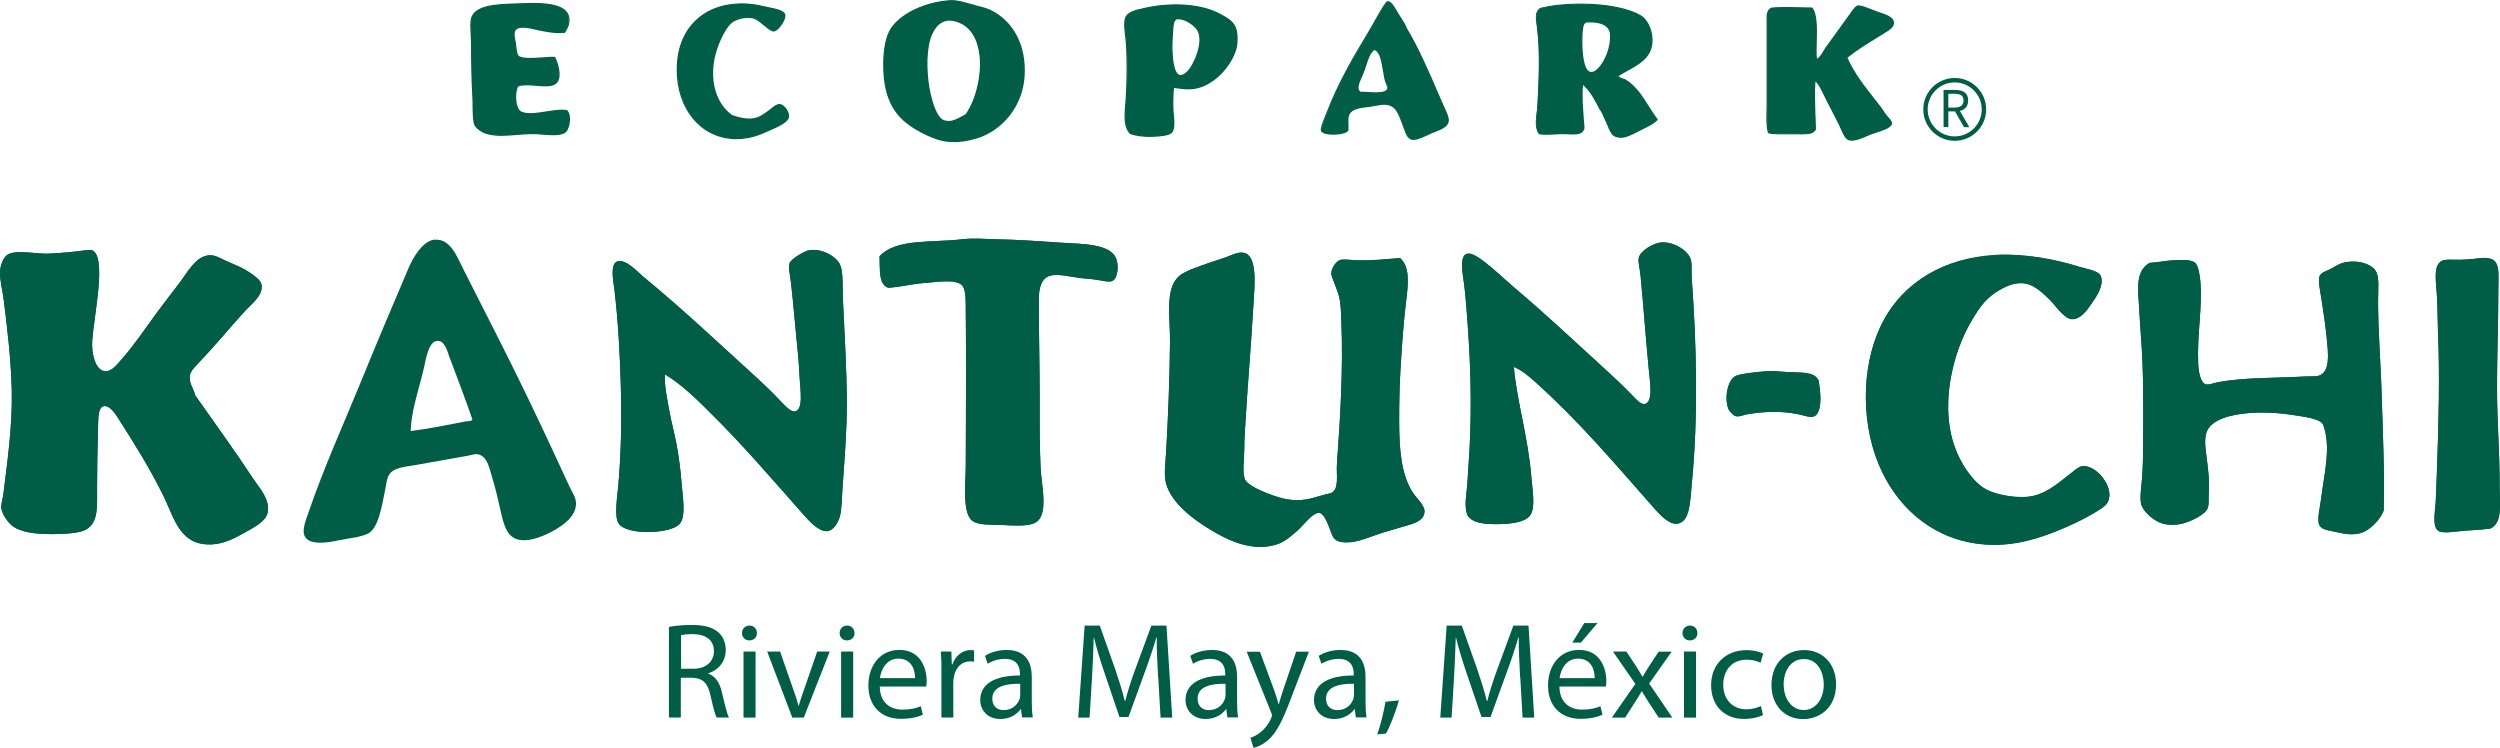 <svg width="107" height="32" viewBox="0 0 107 32" fill="none" xmlns="http://www.w3.org/2000/svg">
<g clip-path="url(#clip0_71_16)">
<path fill-rule="evenodd" clip-rule="evenodd" d="M39.591 12.112C40.075 12.077 40.883 11.935 41.164 12.205C41.359 12.393 41.324 12.898 41.331 13.346C41.363 15.501 41.331 17.719 41.331 19.948C41.331 20.648 41.164 21.985 41.63 22.305C41.904 22.49 42.431 22.451 42.904 22.472C43.32 22.494 43.925 22.536 44.253 22.398C44.915 22.117 44.569 20.823 44.534 20.023C44.484 18.967 44.495 18.092 44.495 17.143C44.495 15.604 44.459 14.285 44.456 12.841C44.456 12.336 44.562 11.935 44.904 11.814C45.249 11.693 45.843 11.857 46.27 11.906C46.505 11.935 46.683 11.935 46.965 11.981C47.228 12.024 47.488 12.091 47.619 12.02C47.84 11.903 47.897 11.334 47.751 11.028C47.463 10.431 46.295 10.445 45.466 10.392C44.555 10.331 43.605 10.26 42.658 10.242C42.157 10.232 41.641 10.185 41.178 10.242C39.868 10.399 38.352 10.2 37.641 10.971C37.666 11.519 37.587 12.169 38.014 12.319C38.623 12.276 38.993 12.155 39.587 12.112H39.591Z" fill="#005E47"/>
<path fill-rule="evenodd" clip-rule="evenodd" d="M65.779 16.411C67.584 18.028 69.157 19.891 70.758 21.704C70.982 21.957 71.395 22.444 71.769 22.415C72.345 22.373 72.342 21.395 72.406 20.752C72.694 17.847 72.616 14.761 72.406 11.867C72.388 11.608 72.427 11.316 72.37 11.12C72.249 10.705 71.63 10.349 71.135 10.374C70.79 10.388 70.217 10.722 70.142 11.028C70.1 11.213 70.189 11.497 70.217 11.796C70.352 13.193 70.434 14.42 70.573 15.852C70.616 16.304 70.776 17.242 70.384 17.292C70.221 17.314 70.021 17.086 69.879 16.937C69.431 16.468 68.961 16.041 68.53 15.646C67.246 14.473 66.199 13.485 64.844 12.336C64.416 11.974 63.929 11.49 63.42 11.12C63.263 11.007 62.982 10.818 62.801 10.857C62.452 10.932 62.605 11.714 62.651 12.056C62.719 12.553 62.751 13.012 62.783 13.421C62.94 15.401 63 17.218 62.897 19.273C62.872 19.745 62.826 20.218 62.804 20.677C62.779 21.146 62.651 21.612 62.804 22.042C63.021 22.408 63.555 22.44 64.153 22.433C64.69 22.426 65.306 22.344 65.502 22.042C65.733 21.679 65.584 20.947 65.541 20.396C65.406 18.704 64.915 17.143 64.794 15.703C65.181 15.863 65.495 16.151 65.787 16.414L65.779 16.411Z" fill="#005E47"/>
<path fill-rule="evenodd" clip-rule="evenodd" d="M8.125 16.055C8.153 15.884 8.338 15.7 8.48 15.55C9.224 14.772 9.804 14.057 10.52 13.268C10.744 13.023 11.256 12.656 11.192 12.201C11.164 12.009 10.936 11.846 10.779 11.732C10.367 11.437 10.046 11.337 9.601 11.135C9.384 11.035 9.185 10.897 8.908 10.929C8.36 10.993 8.004 11.679 7.708 12.07C7.384 12.5 7 12.987 6.698 13.399C6.235 14.029 5.733 14.786 5.182 15.401C5.029 15.575 4.787 15.913 4.488 15.888C4.068 15.852 3.908 15.102 3.943 14.58C3.975 14.121 4.11 13.3 4.185 12.578C4.246 12.024 4.356 10.84 3.922 10.708C3.876 10.694 3.73 10.701 3.68 10.708C3.199 10.776 2.644 10.833 2.05 10.857C1.584 10.879 0.772 10.687 0.367 10.875C0.118 10.996 7.68387e-05 11.423 7.68387e-05 11.661C-0.003 12.041 0.118 12.461 0.167 12.877C0.32 14.121 0.47 15.362 0.505 16.709C0.541 18.181 0.32 19.745 0.15 21.121C0.121 21.338 0.039 21.58 0.057 21.74C0.078 21.953 0.299 22.312 0.505 22.486C0.872 22.792 1.545 22.86 2.21 22.86C2.637 22.86 3.228 22.835 3.537 22.728C4.224 22.49 4.157 21.761 4.157 20.858C4.157 20.101 4.171 19.141 4.196 18.391C4.21 17.964 4.174 17.413 4.459 17.381C4.698 17.353 4.925 17.687 5.039 17.868C5.751 18.981 6.413 20.033 7.004 21.235C7.47 22.181 7.701 23.421 9.157 23.293C9.616 23.254 10.053 23.037 10.484 22.789C10.826 22.593 11.381 22.33 11.459 21.928C11.566 21.37 11.085 20.872 10.861 20.524C10.011 19.23 9.249 18.195 8.352 16.916C8.274 16.588 8.071 16.407 8.128 16.055H8.125Z" fill="#005E47"/>
<path fill-rule="evenodd" clip-rule="evenodd" d="M30.306 17.573C31.733 18.974 33.06 20.52 34.388 22.024C34.623 22.291 35.032 22.753 35.398 22.735C35.662 22.721 35.868 22.383 35.943 22.117C36.032 21.79 36.028 21.37 36.057 20.958C36.135 19.795 36.249 18.465 36.245 17.274C36.238 15.7 36.142 14.26 36.078 12.788C36.057 12.287 36.096 11.654 35.964 11.348C35.808 10.978 35.181 10.623 34.637 10.712C34.441 10.744 33.861 11.074 33.794 11.273C33.737 11.444 33.819 11.796 33.85 12.059C33.954 12.916 34.011 13.677 34.093 14.509C34.146 15.024 34.199 15.565 34.224 16.155C34.242 16.642 34.416 17.587 34 17.612C33.85 17.623 33.623 17.392 33.495 17.257C33.057 16.788 32.594 16.354 32.167 15.966C30.626 14.562 29.16 13.182 27.544 11.853C27.292 11.643 26.826 11.113 26.459 11.181C26.085 11.252 26.256 12.07 26.292 12.34C26.456 13.684 26.534 15.17 26.573 16.528C26.612 17.979 26.587 19.461 26.459 20.848C26.413 21.338 26.288 22.099 26.477 22.401C26.815 22.934 28.73 22.856 29.096 22.419C29.381 22.085 29.206 21.182 29.171 20.663C29.128 20.058 29.046 19.521 28.964 19.056C28.879 18.576 28.733 18.078 28.648 17.577C28.555 17.061 28.434 16.528 28.459 16.023C29.178 16.457 29.754 17.026 30.313 17.577L30.306 17.573Z" fill="#005E47"/>
<path fill-rule="evenodd" clip-rule="evenodd" d="M57.993 11.138C57.762 11.128 57.509 11.078 57.338 11.138C57.192 11.192 56.986 11.476 56.982 11.7C56.982 11.814 57.068 11.992 57.132 12.169C57.189 12.329 57.263 12.5 57.299 12.639C57.395 12.987 57.395 13.371 57.413 13.78C57.495 15.789 57.363 17.947 57.224 19.82C57.185 20.335 57.342 20.951 56.961 21.11C56.42 21.221 56.06 21.413 55.502 21.409C55.039 21.406 54.623 21.263 54.228 21.11C53.943 21 53.359 20.752 53.274 20.492C53.167 20.175 53.256 19.66 53.256 19.241C53.256 18.807 53.285 18.423 53.313 17.968C53.42 16.215 53.548 14.754 53.651 13.012C53.697 12.198 53.826 10.978 53.26 10.825C52.996 10.754 52.648 10.957 52.416 11.032C52.189 11.106 51.957 11.181 51.744 11.256C51.37 11.387 50.758 11.579 50.491 11.8C49.843 12.329 50.093 13.559 50.078 14.662C50.06 16.251 49.996 17.875 49.911 19.354C49.883 19.82 49.808 20.332 49.911 20.702C50.15 21.548 51.078 22.227 51.765 22.646C52.466 23.073 53.577 23.674 54.705 23.283C55.004 23.18 55.352 22.881 55.601 22.646C55.794 22.469 56.192 21.932 56.463 21.953C56.666 21.971 56.811 22.38 56.854 22.476C56.964 22.721 57.004 22.973 57.153 23.094C57.281 23.197 57.523 23.233 57.808 23.208C58.221 23.169 58.705 22.952 59.192 22.796C59.431 22.721 59.666 22.657 59.886 22.59C60.317 22.454 60.961 22.366 60.971 21.896C60.979 21.615 60.601 21.302 60.448 21.054C59.968 20.275 59.886 19.226 59.886 17.986C59.886 17.271 59.9 16.507 59.943 15.799C60.004 14.761 60.078 13.691 60.206 12.695C60.292 12.006 60.31 11.384 59.925 11.049C59.292 11.096 58.708 11.17 57.996 11.142L57.993 11.138Z" fill="#005E47"/>
<path fill-rule="evenodd" clip-rule="evenodd" d="M80.644 13.662C79.712 15.33 79.577 17.851 80.402 19.852C81.096 21.537 82.505 22.952 84.559 23.254C85.868 23.45 86.979 23.123 87.815 22.806C88.424 22.575 89.15 22.241 89.726 21.889C89.922 21.768 90.153 21.64 90.231 21.441C90.381 21.061 90.178 20.684 89.99 20.431C89.815 20.2 89.463 19.913 89.128 19.945C88.965 19.962 88.751 20.165 88.623 20.261C88.157 20.616 87.676 21.064 87.05 21.214C86.434 21.363 85.513 21.192 85.064 20.972C84.498 20.691 84.032 19.991 83.772 19.401C82.94 17.498 83.57 15.06 84.409 13.677C84.769 13.083 85.014 12.735 85.587 12.404C85.89 12.23 86.296 12.038 86.748 12.141C87.1 12.223 87.47 12.564 87.758 12.852C87.95 13.044 88.356 13.652 88.676 13.655C89.064 13.662 89.342 13.25 89.537 12.962C89.68 12.749 90.078 12.219 89.911 11.803C89.822 11.579 89.263 11.501 88.975 11.409C87.968 11.092 86.666 10.847 85.473 10.904C83.157 11.014 81.509 12.105 80.644 13.652V13.662Z" fill="#005E47"/>
<path fill-rule="evenodd" clip-rule="evenodd" d="M106.982 20.787C106.982 19.294 106.868 18.078 106.868 16.578C106.868 15.181 106.925 13.726 106.925 12.333C106.925 11.8 106.989 11.337 106.719 11.135C106.609 11.053 106.395 11.021 106.214 11.042C106.025 11.064 105.712 11.103 105.335 11.117C105.022 11.131 104.673 11.074 104.491 11.174C104.11 11.38 104.278 12.159 104.303 12.745C104.328 13.303 104.324 13.783 104.342 14.149C104.424 16.133 104.37 18.106 104.303 20.001C104.288 20.446 104.271 20.929 104.246 21.459C104.228 21.868 104.071 22.558 104.377 22.732C104.587 22.849 105.189 22.732 105.481 22.714C105.879 22.686 106.271 22.668 106.584 22.622C107.114 22.358 106.975 21.587 106.975 20.787H106.982Z" fill="#005E47"/>
<path fill-rule="evenodd" clip-rule="evenodd" d="M101.929 16.713C101.893 15.565 101.78 14.185 101.78 12.859C101.78 12.379 101.844 11.871 101.687 11.608C101.481 11.259 100.822 11.099 100.264 11.252C100.078 11.302 99.908 11.43 99.74 11.515C99.57 11.601 99.335 11.657 99.271 11.832C99.207 12.013 99.306 12.475 99.345 12.727C99.452 13.399 99.52 13.84 99.587 14.523C99.651 15.156 99.733 15.916 99.249 16.076C99.1 16.126 98.851 16.101 98.63 16.112C97.356 16.187 96.079 16.144 94.943 16.354C94.758 16.389 94.527 16.489 94.399 16.446C94.189 16.379 94.096 15.952 94.082 15.568C94.029 14.327 94.267 13.143 94.174 12.052C94.153 11.796 94.089 11.369 93.95 11.248C93.787 11.103 93.37 11.12 93.053 11.135C92.683 11.152 92.406 11.227 92.004 11.248C91.395 11.604 91.498 12.315 91.555 13.211C91.58 13.609 91.602 14.025 91.63 14.388C91.755 15.931 91.733 17.573 91.723 19.194C91.723 19.546 91.716 19.991 91.683 20.41C91.659 20.791 91.57 21.302 91.644 21.587C91.73 21.903 92.189 22.305 92.562 22.408C92.797 22.476 93.139 22.476 93.406 22.408C93.737 22.323 94.388 22.035 94.491 21.736C94.548 21.573 94.516 21.324 94.53 21.139C94.57 20.517 94.505 20.104 94.438 19.55C94.399 19.248 94.328 18.821 94.438 18.501C94.748 17.595 96.844 17.552 98.089 17.755C98.566 17.833 99.221 17.89 99.416 18.145C99.801 19.098 99.456 20.36 99.342 21.345C99.31 21.63 99.167 22.198 99.249 22.43C99.338 22.686 99.659 22.686 99.979 22.767C100.306 22.849 100.612 22.892 100.915 22.842C101.413 22.76 101.904 22.195 102.018 21.85C102.061 20.172 101.982 18.572 101.925 16.706L101.929 16.713Z" fill="#005E47"/>
<path fill-rule="evenodd" clip-rule="evenodd" d="M76.562 15.927C76.228 15.913 75.883 15.87 75.609 15.888C75.235 15.916 74.491 15.991 74.281 16.094C73.94 16.261 73.787 17.051 73.982 17.516C74.007 17.58 74.182 17.79 74.299 17.815C74.456 17.847 74.655 17.747 74.822 17.723C75.577 17.605 76.228 17.587 76.936 17.723C77.331 17.797 77.673 18.01 77.836 17.591C77.975 17.232 77.897 16.645 77.836 16.283C77.644 15.899 77.139 15.956 76.562 15.927Z" fill="#005E47"/>
<path fill-rule="evenodd" clip-rule="evenodd" d="M18.609 10.26C19.281 10.207 19.559 10.986 19.826 11.512C20.548 12.948 21.235 14.274 21.961 15.739C22.826 17.484 23.538 19.013 24.356 20.787C24.484 21.064 24.666 21.31 24.655 21.573C24.637 22.099 24.128 22.458 23.758 22.675C23.395 22.888 22.669 23.233 22.15 23.087C21.666 22.952 21.541 22.383 21.42 21.836C21.317 21.374 21.21 20.908 21.064 20.431C20.94 20.026 20.861 19.507 20.427 19.44C20.313 19.422 20.157 19.482 19.979 19.514C19.206 19.66 18.552 19.76 17.769 19.905C17.299 19.994 16.84 20.001 16.644 20.335C16.545 20.506 16.527 20.766 16.477 21.007C16.352 21.587 16.206 22.622 15.747 22.838C15.399 23.005 14.947 23.03 14.53 23.119C14.046 23.226 13.214 23.364 13.032 22.931C12.925 22.675 13.082 22.284 13.182 21.996C13.883 19.945 14.687 18.206 15.466 16.293C16.128 14.665 16.783 13.126 17.488 11.469C17.659 11.064 18.085 10.296 18.612 10.253L18.609 10.26ZM19.264 15.365C19.182 15.149 19.075 14.669 18.815 14.598C18.352 14.477 18.228 15.383 18.142 15.757C17.95 16.588 17.587 17.619 17.58 18.448C18.335 18.355 19.174 18.181 19.94 18.035C20.029 18.018 20.153 18.046 20.221 17.961C19.94 17.136 19.594 16.233 19.267 15.362L19.264 15.365Z" fill="#005E47"/>
<path fill-rule="evenodd" clip-rule="evenodd" d="M38.021 12.315C37.594 12.169 37.673 11.515 37.648 10.968C38.359 10.196 39.876 10.395 41.185 10.239C41.648 10.182 42.16 10.228 42.666 10.239C43.612 10.257 44.562 10.328 45.473 10.388C46.299 10.441 47.47 10.427 47.758 11.025C47.904 11.33 47.847 11.899 47.626 12.016C47.491 12.088 47.235 12.024 46.971 11.977C46.69 11.931 46.513 11.931 46.278 11.903C45.85 11.853 45.256 11.689 44.911 11.81C44.566 11.931 44.463 12.333 44.463 12.838C44.463 14.281 44.502 15.6 44.502 17.139C44.502 18.089 44.491 18.963 44.541 20.019C44.577 20.819 44.925 22.113 44.26 22.394C43.932 22.533 43.327 22.49 42.911 22.469C42.438 22.447 41.911 22.486 41.637 22.302C41.171 21.985 41.338 20.645 41.338 19.945C41.338 17.715 41.37 15.497 41.338 13.342C41.331 12.895 41.363 12.39 41.171 12.201C40.893 11.931 40.082 12.073 39.598 12.109C39.004 12.152 38.633 12.269 38.025 12.315H38.021Z" fill="#005E47"/>
<path fill-rule="evenodd" clip-rule="evenodd" d="M64.79 15.703C64.915 17.146 65.402 18.704 65.537 20.396C65.58 20.947 65.73 21.679 65.498 22.042C65.306 22.344 64.687 22.43 64.15 22.433C63.552 22.44 63.018 22.405 62.801 22.042C62.648 21.612 62.776 21.146 62.801 20.677C62.826 20.222 62.868 19.749 62.893 19.273C63 17.218 62.936 15.397 62.779 13.421C62.748 13.012 62.715 12.553 62.648 12.056C62.602 11.714 62.449 10.936 62.797 10.857C62.979 10.818 63.26 11.007 63.416 11.12C63.922 11.49 64.413 11.974 64.84 12.336C66.196 13.485 67.242 14.473 68.527 15.646C68.957 16.041 69.427 16.468 69.876 16.937C70.018 17.086 70.217 17.314 70.381 17.292C70.772 17.242 70.612 16.304 70.57 15.852C70.431 14.42 70.349 13.193 70.214 11.796C70.185 11.497 70.096 11.213 70.139 11.028C70.214 10.722 70.787 10.388 71.132 10.374C71.63 10.353 72.249 10.705 72.367 11.12C72.424 11.32 72.385 11.608 72.402 11.867C72.612 14.761 72.691 17.843 72.402 20.752C72.338 21.395 72.345 22.373 71.765 22.415C71.392 22.444 70.979 21.96 70.755 21.704C69.153 19.891 67.58 18.028 65.776 16.411C65.484 16.148 65.171 15.86 64.783 15.7L64.79 15.703Z" fill="#005E47"/>
<path fill-rule="evenodd" clip-rule="evenodd" d="M8.349 16.916C9.246 18.199 10.007 19.23 10.858 20.524C11.085 20.869 11.566 21.366 11.456 21.928C11.377 22.33 10.826 22.593 10.48 22.789C10.046 23.034 9.612 23.254 9.153 23.293C7.698 23.421 7.466 22.184 7 21.235C6.409 20.033 5.747 18.981 5.036 17.868C4.922 17.691 4.694 17.353 4.456 17.381C4.174 17.413 4.206 17.964 4.192 18.391C4.167 19.145 4.153 20.101 4.153 20.858C4.153 21.761 4.221 22.49 3.534 22.728C3.224 22.835 2.63 22.86 2.206 22.86C1.541 22.86 0.868 22.792 0.502 22.486C0.292 22.312 0.071 21.95 0.053 21.74C0.039 21.583 0.121 21.342 0.146 21.121C0.317 19.745 0.537 18.177 0.502 16.709C0.47 15.362 0.317 14.117 0.164 12.877C0.118 12.464 -0.003 12.041 7.68495e-05 11.661C7.68495e-05 11.423 0.118 10.993 0.374 10.875C0.779 10.687 1.591 10.875 2.057 10.857C2.648 10.829 3.206 10.776 3.687 10.708C3.74 10.701 3.886 10.694 3.929 10.708C4.36 10.84 4.249 12.024 4.192 12.578C4.114 13.3 3.982 14.121 3.95 14.58C3.911 15.106 4.071 15.852 4.495 15.888C4.794 15.913 5.032 15.575 5.189 15.401C5.74 14.786 6.242 14.032 6.705 13.399C7.007 12.987 7.392 12.5 7.715 12.07C8.011 11.679 8.367 10.996 8.915 10.929C9.192 10.897 9.392 11.035 9.609 11.135C10.057 11.341 10.377 11.437 10.787 11.732C10.943 11.842 11.171 12.006 11.199 12.201C11.263 12.656 10.751 13.023 10.527 13.268C9.808 14.057 9.231 14.768 8.488 15.55C8.345 15.7 8.16 15.884 8.132 16.055C8.075 16.407 8.278 16.588 8.356 16.916H8.349Z" fill="#005E47"/>
<path fill-rule="evenodd" clip-rule="evenodd" d="M28.456 16.02C28.431 16.524 28.552 17.054 28.644 17.573C28.733 18.074 28.875 18.572 28.961 19.052C29.043 19.518 29.125 20.055 29.167 20.659C29.203 21.178 29.377 22.081 29.093 22.415C28.726 22.849 26.808 22.931 26.473 22.398C26.285 22.099 26.409 21.334 26.456 20.844C26.584 19.457 26.608 17.975 26.569 16.524C26.534 15.166 26.452 13.68 26.288 12.336C26.256 12.063 26.082 11.245 26.456 11.177C26.822 11.11 27.288 11.643 27.541 11.849C29.16 13.182 30.623 14.558 32.164 15.963C32.591 16.35 33.057 16.784 33.491 17.253C33.619 17.388 33.847 17.619 33.996 17.609C34.416 17.58 34.242 16.638 34.221 16.151C34.196 15.561 34.142 15.021 34.089 14.505C34.004 13.673 33.947 12.912 33.847 12.056C33.815 11.793 33.733 11.441 33.79 11.27C33.858 11.071 34.438 10.74 34.633 10.708C35.178 10.619 35.804 10.975 35.961 11.345C36.093 11.65 36.05 12.283 36.075 12.784C36.139 14.256 36.238 15.7 36.242 17.271C36.245 18.462 36.135 19.792 36.053 20.954C36.025 21.366 36.032 21.786 35.94 22.113C35.865 22.38 35.662 22.718 35.395 22.732C35.029 22.75 34.619 22.287 34.384 22.021C33.057 20.517 31.73 18.97 30.302 17.57C29.744 17.022 29.167 16.45 28.448 16.016L28.456 16.02Z" fill="#005E47"/>
<path fill-rule="evenodd" clip-rule="evenodd" d="M59.922 11.046C60.306 11.38 60.288 12.002 60.203 12.692C60.078 13.687 60 14.758 59.94 15.796C59.897 16.507 59.883 17.267 59.883 17.982C59.883 19.223 59.965 20.271 60.445 21.05C60.598 21.299 60.975 21.608 60.968 21.893C60.957 22.362 60.313 22.451 59.883 22.586C59.662 22.654 59.431 22.718 59.189 22.792C58.701 22.945 58.217 23.162 57.804 23.204C57.52 23.233 57.278 23.194 57.15 23.091C57 22.97 56.961 22.718 56.851 22.472C56.808 22.376 56.658 21.967 56.459 21.95C56.189 21.925 55.79 22.465 55.598 22.643C55.345 22.874 54.997 23.176 54.701 23.279C53.573 23.67 52.463 23.073 51.762 22.643C51.075 22.223 50.146 21.544 49.908 20.698C49.804 20.328 49.879 19.817 49.908 19.351C49.993 17.872 50.061 16.247 50.075 14.658C50.086 13.559 49.836 12.329 50.488 11.796C50.755 11.579 51.367 11.387 51.74 11.252C51.954 11.177 52.185 11.103 52.413 11.028C52.644 10.954 52.993 10.751 53.256 10.822C53.822 10.978 53.698 12.198 53.648 13.008C53.548 14.75 53.416 16.212 53.31 17.964C53.281 18.416 53.253 18.803 53.253 19.237C53.253 19.66 53.164 20.172 53.271 20.488C53.356 20.748 53.94 20.993 54.224 21.107C54.616 21.26 55.036 21.402 55.498 21.406C56.057 21.409 56.42 21.217 56.957 21.107C57.335 20.947 57.182 20.332 57.221 19.817C57.36 17.943 57.488 15.785 57.409 13.776C57.392 13.367 57.395 12.987 57.295 12.635C57.256 12.496 57.185 12.329 57.128 12.166C57.064 11.992 56.979 11.81 56.979 11.697C56.979 11.473 57.185 11.188 57.335 11.135C57.505 11.074 57.762 11.124 57.989 11.135C58.701 11.163 59.285 11.088 59.918 11.042L59.922 11.046Z" fill="#005E47"/>
<path fill-rule="evenodd" clip-rule="evenodd" d="M85.473 10.914C86.662 10.857 87.968 11.103 88.975 11.419C89.267 11.512 89.822 11.586 89.911 11.814C90.078 12.23 89.68 12.763 89.537 12.973C89.342 13.261 89.064 13.673 88.676 13.666C88.356 13.659 87.95 13.055 87.758 12.863C87.47 12.575 87.1 12.233 86.748 12.152C86.296 12.048 85.89 12.24 85.587 12.415C85.014 12.745 84.769 13.094 84.409 13.687C83.57 15.07 82.94 17.509 83.772 19.411C84.032 20.001 84.498 20.702 85.064 20.983C85.513 21.203 86.431 21.374 87.05 21.224C87.676 21.075 88.157 20.627 88.623 20.271C88.751 20.172 88.965 19.969 89.128 19.955C89.463 19.923 89.815 20.211 89.99 20.442C90.182 20.695 90.381 21.071 90.231 21.452C90.153 21.651 89.922 21.782 89.726 21.9C89.153 22.252 88.427 22.586 87.815 22.817C86.979 23.133 85.868 23.46 84.559 23.265C82.505 22.959 81.096 21.544 80.402 19.863C79.58 17.858 79.712 15.341 80.644 13.673C81.509 12.123 83.157 11.035 85.473 10.925V10.914Z" fill="#005E47"/>
<path fill-rule="evenodd" clip-rule="evenodd" d="M106.591 22.622C106.278 22.668 105.883 22.686 105.488 22.714C105.192 22.735 104.594 22.849 104.384 22.732C104.078 22.561 104.235 21.868 104.253 21.459C104.278 20.929 104.292 20.442 104.31 20.001C104.374 18.106 104.431 16.133 104.349 14.149C104.335 13.783 104.338 13.303 104.31 12.745C104.281 12.159 104.118 11.38 104.498 11.174C104.68 11.074 105.029 11.131 105.342 11.117C105.719 11.103 106.032 11.064 106.221 11.042C106.406 11.021 106.616 11.053 106.726 11.135C106.997 11.334 106.933 11.796 106.933 12.333C106.933 13.726 106.876 15.181 106.876 16.578C106.876 18.074 106.989 19.294 106.989 20.787C106.989 21.583 107.128 22.358 106.598 22.622H106.591Z" fill="#005E47"/>
<path fill-rule="evenodd" clip-rule="evenodd" d="M102.021 21.854C101.907 22.198 101.416 22.764 100.918 22.846C100.616 22.895 100.31 22.853 99.982 22.771C99.662 22.689 99.342 22.693 99.253 22.433C99.171 22.202 99.313 21.633 99.345 21.349C99.459 20.364 99.804 19.102 99.42 18.149C99.221 17.893 98.569 17.833 98.093 17.758C96.847 17.559 94.751 17.602 94.441 18.505C94.331 18.825 94.402 19.248 94.441 19.553C94.513 20.111 94.573 20.52 94.534 21.142C94.523 21.331 94.555 21.576 94.495 21.74C94.391 22.038 93.74 22.326 93.409 22.412C93.146 22.479 92.801 22.479 92.566 22.412C92.192 22.305 91.733 21.907 91.648 21.59C91.569 21.306 91.658 20.791 91.687 20.414C91.715 19.994 91.722 19.55 91.726 19.198C91.733 17.577 91.758 15.934 91.633 14.391C91.605 14.025 91.584 13.613 91.559 13.214C91.502 12.319 91.399 11.604 92.007 11.252C92.406 11.231 92.687 11.156 93.057 11.138C93.374 11.124 93.79 11.106 93.954 11.252C94.093 11.373 94.157 11.8 94.178 12.056C94.27 13.147 94.028 14.331 94.085 15.572C94.103 15.956 94.192 16.382 94.402 16.45C94.527 16.489 94.762 16.389 94.947 16.357C96.085 16.148 97.359 16.19 98.633 16.116C98.854 16.101 99.103 16.126 99.253 16.08C99.737 15.924 99.655 15.163 99.591 14.526C99.523 13.844 99.452 13.403 99.349 12.731C99.31 12.479 99.21 12.016 99.274 11.835C99.338 11.657 99.573 11.601 99.744 11.519C99.911 11.433 100.082 11.309 100.267 11.256C100.822 11.103 101.484 11.263 101.69 11.611C101.847 11.878 101.783 12.383 101.783 12.863C101.783 14.185 101.897 15.568 101.932 16.716C101.989 18.583 102.068 20.183 102.025 21.861L102.021 21.854Z" fill="#005E47"/>
<path fill-rule="evenodd" clip-rule="evenodd" d="M77.836 16.283C77.897 16.645 77.975 17.232 77.836 17.591C77.676 18.01 77.335 17.797 76.936 17.723C76.224 17.587 75.577 17.605 74.822 17.723C74.655 17.747 74.452 17.847 74.299 17.815C74.178 17.79 74.007 17.577 73.982 17.516C73.787 17.054 73.94 16.261 74.281 16.094C74.491 15.991 75.239 15.916 75.609 15.888C75.883 15.867 76.231 15.909 76.562 15.927C77.139 15.956 77.644 15.899 77.836 16.283Z" fill="#005E47"/>
<path fill-rule="evenodd" clip-rule="evenodd" d="M40.673 0.032C40.943 0.014 41.288 0.117 41.569 0.199C41.854 0.284 42.153 0.334 42.374 0.441C43.253 0.867 43.925 1.863 43.815 3.303C43.715 4.579 42.826 5.589 41.755 5.902C41.356 6.019 40.925 6.079 40.52 6.033C39.993 5.973 39.292 5.599 38.911 5.322C38.164 4.778 37.826 3.989 37.826 2.759C37.826 2.19 37.9 1.603 38.142 1.227C38.555 0.59 39.594 0.096 40.669 0.028L40.673 0.032ZM40.915 0.892C40.27 0.707 39.929 1.209 39.79 1.678C39.598 2.346 39.644 3.328 39.808 4.035C39.9 4.437 40.093 5.077 40.406 5.176C40.786 5.294 41.086 5.031 41.342 4.913C42.089 3.868 42.399 1.319 40.911 0.892H40.915Z" fill="#005E47"/>
<path d="M40.804 6.079C40.708 6.079 40.609 6.072 40.52 6.065C39.965 6.001 39.246 5.603 38.897 5.351C38.139 4.799 37.801 4.003 37.801 2.766C37.801 2.069 37.911 1.546 38.125 1.216C38.545 0.572 39.591 0.075 40.673 0.007C40.947 -0.011 41.295 0.092 41.569 0.174H41.58C41.673 0.203 41.765 0.228 41.854 0.252C42.05 0.302 42.235 0.348 42.392 0.423C43.406 0.914 43.95 1.994 43.851 3.313C43.755 4.547 42.918 5.599 41.772 5.937C41.438 6.037 41.114 6.086 40.812 6.086L40.804 6.079ZM40.733 0.06C40.712 0.06 40.694 0.06 40.673 0.06C39.609 0.128 38.577 0.615 38.167 1.244C37.961 1.564 37.854 2.076 37.854 2.762C37.854 3.978 38.185 4.764 38.929 5.301C39.274 5.55 39.982 5.944 40.523 6.005C40.893 6.047 41.313 6.005 41.747 5.873C42.872 5.543 43.694 4.508 43.786 3.299C43.886 2.005 43.352 0.946 42.363 0.466C42.214 0.395 42.032 0.348 41.84 0.299C41.751 0.277 41.655 0.252 41.562 0.224H41.552C41.299 0.146 40.989 0.053 40.733 0.053V0.06ZM40.602 5.233C40.534 5.233 40.466 5.223 40.402 5.201C40.153 5.123 39.947 4.732 39.783 4.039C39.626 3.367 39.559 2.371 39.765 1.667C39.84 1.411 40.075 0.821 40.655 0.821C40.74 0.821 40.833 0.835 40.925 0.86C41.363 0.985 41.687 1.308 41.858 1.799C42.203 2.78 41.886 4.209 41.374 4.927V4.935H41.363C41.306 4.959 41.246 4.995 41.182 5.031C41.014 5.123 40.826 5.23 40.605 5.23L40.602 5.233ZM40.651 0.882C40.11 0.882 39.89 1.443 39.819 1.685C39.619 2.375 39.687 3.385 39.836 4.028C39.989 4.693 40.192 5.077 40.416 5.148C40.477 5.166 40.537 5.176 40.602 5.176C40.804 5.176 40.986 5.073 41.15 4.984C41.21 4.949 41.27 4.917 41.328 4.892C41.829 4.184 42.139 2.787 41.801 1.824C41.633 1.347 41.335 1.045 40.907 0.924C40.819 0.899 40.733 0.885 40.651 0.885V0.882Z" fill="#005E47"/>
<path fill-rule="evenodd" clip-rule="evenodd" d="M60.196 1.227C60.804 2.24 61.313 3.498 61.826 4.668C61.904 4.842 62.018 5.048 61.975 5.23C61.922 5.464 61.498 5.589 61.281 5.678C61.121 5.742 60.655 5.99 60.459 5.958C60.217 5.916 60.167 5.606 60.068 5.361C59.908 4.97 59.822 4.529 59.374 4.465C59.132 4.43 58.915 4.508 58.662 4.54C58.253 4.59 57.854 4.607 57.726 4.913C57.651 5.087 57.712 5.329 57.691 5.567C57.648 5.756 56.644 5.823 56.566 5.585C56.531 5.471 56.726 5.041 56.808 4.817C57.271 3.601 57.943 2.442 58.566 1.415C58.833 0.978 59.039 0.533 59.335 0.124C59.484 -0.082 59.755 0.473 59.84 0.611C60 0.867 60.111 1.01 60.196 1.23V1.227ZM59.41 3.79C59.427 3.715 59.345 3.587 59.317 3.491C59.235 3.235 59.192 2.695 59.075 2.389C59.029 2.268 58.872 2.03 58.758 2.165C58.552 2.378 58.505 2.684 58.367 3.061C58.242 3.392 57.979 3.783 58.217 3.96C58.516 3.932 59.335 4.11 59.417 3.793L59.41 3.79Z" fill="#005E47"/>
<path d="M60.498 5.99C60.498 5.99 60.466 5.99 60.452 5.99C60.242 5.955 60.167 5.738 60.093 5.528C60.075 5.475 60.057 5.425 60.036 5.375C60.011 5.315 59.986 5.251 59.965 5.187C59.84 4.86 59.726 4.547 59.367 4.494C59.328 4.487 59.285 4.483 59.242 4.483C59.125 4.483 59.014 4.504 58.893 4.529C58.819 4.543 58.744 4.558 58.662 4.568C58.623 4.572 58.587 4.579 58.548 4.583C58.192 4.625 57.858 4.664 57.747 4.924C57.705 5.027 57.708 5.155 57.715 5.294C57.715 5.383 57.722 5.475 57.715 5.567C57.683 5.713 57.295 5.766 57.057 5.766C56.918 5.766 56.584 5.749 56.534 5.592C56.505 5.5 56.594 5.265 56.715 4.963C56.74 4.906 56.762 4.849 56.779 4.807C57.231 3.616 57.893 2.464 58.541 1.397C58.641 1.237 58.73 1.07 58.819 0.914C58.975 0.633 59.125 0.366 59.31 0.107C59.338 0.068 59.37 0.05 59.409 0.05C59.541 0.05 59.683 0.277 59.815 0.512C59.833 0.544 59.851 0.576 59.861 0.594C59.901 0.658 59.936 0.715 59.972 0.764C60.075 0.924 60.157 1.049 60.221 1.216C60.722 2.055 61.164 3.072 61.587 4.056C61.673 4.259 61.762 4.458 61.847 4.654C61.858 4.679 61.868 4.703 61.883 4.728C61.954 4.885 62.036 5.066 62 5.23C61.95 5.447 61.63 5.567 61.395 5.66C61.356 5.674 61.32 5.688 61.292 5.702C61.26 5.717 61.214 5.738 61.16 5.763C60.965 5.852 60.673 5.99 60.498 5.99ZM59.242 4.423C59.288 4.423 59.331 4.423 59.374 4.433C59.769 4.494 59.893 4.835 60.018 5.162C60.039 5.223 60.064 5.287 60.089 5.347C60.11 5.397 60.128 5.45 60.146 5.503C60.217 5.706 60.285 5.898 60.459 5.926C60.609 5.951 60.929 5.802 61.132 5.71C61.185 5.685 61.231 5.663 61.267 5.649C61.299 5.635 61.335 5.621 61.374 5.606C61.598 5.521 61.901 5.404 61.943 5.219C61.975 5.073 61.897 4.903 61.829 4.753C61.819 4.728 61.804 4.7 61.794 4.675C61.708 4.476 61.619 4.277 61.534 4.078C61.11 3.097 60.669 2.08 60.167 1.237C60.103 1.07 60.025 0.949 59.922 0.793C59.886 0.739 59.851 0.683 59.812 0.619C59.797 0.597 59.783 0.569 59.762 0.533C59.68 0.391 59.516 0.1 59.406 0.1C59.388 0.1 59.37 0.11 59.352 0.132C59.167 0.388 59.021 0.654 58.865 0.935C58.776 1.095 58.683 1.259 58.587 1.422C57.94 2.485 57.281 3.633 56.829 4.821C56.812 4.867 56.79 4.92 56.765 4.981C56.683 5.183 56.559 5.489 56.584 5.571C56.609 5.653 56.794 5.702 57.05 5.702C57.374 5.702 57.633 5.624 57.648 5.553C57.655 5.468 57.651 5.375 57.648 5.29C57.644 5.144 57.637 5.009 57.687 4.895C57.812 4.6 58.16 4.561 58.534 4.519C58.569 4.515 58.609 4.511 58.648 4.504C58.726 4.494 58.801 4.479 58.876 4.465C58.996 4.44 59.114 4.419 59.235 4.419L59.242 4.423ZM58.9 4.01C58.783 4.01 58.666 4.003 58.552 3.996C58.416 3.989 58.295 3.978 58.214 3.989H58.203L58.192 3.982C57.986 3.829 58.114 3.548 58.239 3.274C58.271 3.2 58.306 3.125 58.335 3.05C58.374 2.947 58.406 2.848 58.434 2.755C58.513 2.514 58.58 2.304 58.733 2.144C58.762 2.112 58.794 2.094 58.829 2.094C58.95 2.094 59.064 2.286 59.1 2.378C59.167 2.556 59.214 2.812 59.253 3.04C59.281 3.21 59.31 3.374 59.345 3.484C59.356 3.516 59.37 3.548 59.384 3.584C59.42 3.662 59.452 3.74 59.438 3.8C59.388 3.992 59.11 4.014 58.904 4.014L58.9 4.01ZM58.292 3.925C58.367 3.925 58.459 3.932 58.555 3.936C58.669 3.943 58.787 3.95 58.9 3.95C59.199 3.95 59.349 3.896 59.377 3.779C59.388 3.74 59.356 3.665 59.328 3.601C59.313 3.566 59.295 3.53 59.285 3.495C59.249 3.385 59.221 3.217 59.192 3.043C59.153 2.819 59.11 2.563 59.043 2.393C59.004 2.293 58.904 2.147 58.829 2.147C58.812 2.147 58.794 2.158 58.776 2.176C58.63 2.329 58.566 2.521 58.488 2.766C58.456 2.862 58.427 2.958 58.388 3.065C58.359 3.139 58.324 3.217 58.292 3.292C58.175 3.552 58.064 3.797 58.221 3.925C58.242 3.925 58.267 3.925 58.295 3.925H58.292Z" fill="#005E47"/>
<path fill-rule="evenodd" clip-rule="evenodd" d="M24.16 1.376C23.797 1.408 23.502 1.358 23.132 1.283C22.886 1.234 22.36 1.074 22.121 1.209C21.936 1.312 22 1.564 22.046 1.806C22.082 1.994 22.085 2.314 22.178 2.403C22.342 2.563 22.989 2.489 23.281 2.478C23.402 2.474 23.559 2.45 23.73 2.46C23.854 2.695 24.014 3.232 23.843 3.488C23.584 3.872 22.691 3.495 22.16 3.676C21.997 3.96 22.036 4.671 22.292 4.799C22.765 5.031 23.758 4.636 24.256 4.743C24.459 4.956 24.352 5.564 24.142 5.678C23.84 5.845 23.182 5.706 22.737 5.717C21.968 5.731 21.399 5.88 20.808 5.699C20.634 5.646 20.374 5.468 20.32 5.326C20.231 5.084 20.26 4.49 20.246 4.202C20.199 3.367 20.189 2.766 20.189 1.863C20.189 1.507 20.103 0.978 20.206 0.722C20.441 0.146 21.609 0.196 22.377 0.16C23.135 0.124 24.117 0.139 24.306 0.647C24.399 0.899 24.313 1.145 24.157 1.376H24.16Z" fill="#005E47"/>
<path d="M21.473 5.816C21.217 5.816 21.004 5.788 20.801 5.727C20.612 5.67 20.349 5.486 20.296 5.336C20.231 5.155 20.228 4.796 20.224 4.504C20.224 4.394 20.224 4.288 20.217 4.206C20.171 3.324 20.16 2.702 20.16 1.866C20.16 1.76 20.153 1.639 20.146 1.511C20.128 1.212 20.107 0.899 20.182 0.715C20.395 0.199 21.317 0.171 22.061 0.146C22.171 0.146 22.278 0.139 22.381 0.135C22.548 0.128 22.698 0.124 22.833 0.124C23.715 0.124 24.206 0.295 24.338 0.64C24.424 0.867 24.374 1.116 24.185 1.397L24.178 1.408H24.164C24.089 1.415 24.018 1.419 23.943 1.419C23.666 1.419 23.409 1.372 23.125 1.315C23.082 1.308 23.032 1.294 22.979 1.283C22.808 1.244 22.57 1.187 22.381 1.187C22.274 1.187 22.192 1.205 22.135 1.237C21.982 1.323 22.021 1.525 22.064 1.742L22.075 1.802C22.085 1.856 22.093 1.92 22.1 1.987C22.118 2.147 22.139 2.329 22.199 2.386C22.264 2.446 22.427 2.478 22.683 2.478C22.826 2.478 22.975 2.467 23.107 2.46C23.174 2.457 23.235 2.453 23.285 2.45C23.324 2.45 23.367 2.446 23.409 2.442C23.506 2.435 23.619 2.425 23.737 2.432H23.755L23.762 2.446C23.876 2.659 24.061 3.225 23.872 3.505C23.755 3.676 23.53 3.697 23.345 3.697C23.224 3.697 23.096 3.687 22.961 3.676C22.826 3.665 22.683 3.651 22.552 3.651C22.402 3.651 22.281 3.665 22.182 3.697C22.078 3.886 22.061 4.259 22.142 4.526C22.182 4.654 22.238 4.735 22.306 4.771C22.402 4.817 22.53 4.842 22.698 4.842C22.911 4.842 23.16 4.803 23.399 4.764C23.637 4.728 23.858 4.693 24.053 4.693C24.135 4.693 24.206 4.7 24.267 4.714H24.274L24.281 4.721C24.402 4.849 24.413 5.087 24.384 5.269C24.36 5.432 24.285 5.635 24.164 5.702C24.057 5.759 23.904 5.788 23.68 5.788C23.534 5.788 23.37 5.777 23.217 5.763C23.046 5.749 22.886 5.738 22.747 5.742C22.509 5.745 22.296 5.763 22.085 5.781C21.876 5.798 21.676 5.813 21.484 5.813L21.473 5.816ZM22.833 0.181C22.698 0.181 22.548 0.185 22.381 0.192C22.281 0.196 22.171 0.199 22.061 0.203C21.335 0.224 20.434 0.252 20.235 0.736C20.164 0.907 20.185 1.212 20.203 1.504C20.21 1.632 20.221 1.756 20.221 1.863C20.221 2.698 20.231 3.317 20.278 4.199C20.281 4.28 20.281 4.387 20.285 4.497C20.285 4.785 20.292 5.141 20.352 5.311C20.399 5.439 20.648 5.614 20.819 5.667C21.014 5.727 21.224 5.756 21.473 5.756C21.666 5.756 21.861 5.742 22.071 5.724C22.281 5.706 22.498 5.692 22.737 5.685C22.879 5.685 23.043 5.695 23.214 5.706C23.367 5.717 23.527 5.731 23.673 5.731C23.886 5.731 24.029 5.706 24.128 5.653C24.214 5.606 24.292 5.45 24.32 5.262C24.352 5.052 24.32 4.867 24.238 4.771C24.182 4.76 24.121 4.753 24.046 4.753C23.858 4.753 23.637 4.789 23.402 4.824C23.16 4.863 22.911 4.903 22.694 4.903C22.52 4.903 22.384 4.878 22.278 4.824C22.196 4.785 22.128 4.686 22.085 4.543C22 4.259 22.021 3.857 22.135 3.662L22.142 3.651H22.153C22.26 3.612 22.392 3.594 22.552 3.594C22.687 3.594 22.829 3.605 22.968 3.619C23.103 3.63 23.228 3.64 23.349 3.64C23.602 3.64 23.747 3.587 23.826 3.473C23.986 3.235 23.84 2.723 23.719 2.489C23.612 2.482 23.506 2.489 23.416 2.499C23.37 2.503 23.328 2.506 23.288 2.506C23.238 2.506 23.178 2.514 23.114 2.517C22.982 2.524 22.833 2.535 22.687 2.535C22.406 2.535 22.242 2.499 22.164 2.425C22.089 2.354 22.068 2.169 22.05 1.991C22.043 1.923 22.036 1.863 22.025 1.81L22.014 1.749C21.972 1.522 21.925 1.287 22.114 1.18C22.182 1.141 22.271 1.123 22.388 1.123C22.587 1.123 22.826 1.18 23 1.219C23.053 1.234 23.103 1.244 23.146 1.251C23.427 1.308 23.68 1.355 23.954 1.355C24.021 1.355 24.085 1.355 24.157 1.347C24.328 1.088 24.374 0.864 24.296 0.658C24.174 0.334 23.701 0.178 22.847 0.178L22.833 0.181Z" fill="#005E47"/>
<path d="M69.562 3.431C69.452 3.363 69.306 3.377 69.224 3.242C69.747 2.887 70.602 2.645 70.683 1.859C70.733 1.39 70.523 0.871 70.214 0.683C69.278 0.11 67.096 0.053 65.908 0.366C65.683 0.547 65.747 0.803 65.794 1.17C65.929 2.236 65.865 3.47 65.811 4.497C65.79 4.935 65.641 5.383 65.868 5.713C66.096 5.756 66.395 5.727 66.73 5.713C67.235 5.692 67.708 5.83 67.779 5.471C67.74 4.885 67.655 4.149 67.722 3.584C68.053 3.847 68.256 4.234 68.452 4.632C68.587 4.785 68.651 5.002 68.751 5.212C68.84 5.397 68.929 5.695 69.068 5.791C69.395 6.015 69.883 5.699 70.192 5.55C70.466 5.415 70.744 5.29 70.904 5.119C70.47 4.547 70.178 3.818 69.555 3.438L69.562 3.431ZM68.804 2.29C68.673 2.645 68.381 3.132 68.093 3.111C67.712 3.086 67.68 2.073 67.701 1.539C67.708 1.301 67.73 1.003 67.851 0.96C67.851 0.942 67.872 0.946 67.886 0.942C68.356 0.903 68.908 0.995 68.936 1.486C68.95 1.746 68.893 2.051 68.804 2.29Z" fill="#005E47"/>
<path d="M69.345 5.894C69.239 5.894 69.142 5.866 69.061 5.813C68.95 5.738 68.872 5.55 68.804 5.386C68.779 5.326 68.754 5.272 68.733 5.223C68.701 5.159 68.676 5.095 68.648 5.034C68.587 4.892 68.527 4.753 68.438 4.65V4.643C68.246 4.259 68.05 3.896 67.754 3.64C67.708 4.085 67.754 4.625 67.79 5.109C67.801 5.233 67.808 5.354 67.819 5.471V5.479C67.769 5.734 67.534 5.756 67.317 5.756C67.249 5.756 67.182 5.756 67.107 5.749C66.989 5.745 66.868 5.738 66.744 5.745C66.68 5.745 66.616 5.752 66.552 5.756C66.42 5.763 66.296 5.77 66.182 5.77C66.057 5.77 65.961 5.763 65.879 5.745H65.868L65.861 5.734C65.687 5.482 65.726 5.166 65.765 4.835C65.779 4.725 65.794 4.611 65.797 4.501C65.851 3.502 65.915 2.258 65.779 1.177C65.776 1.138 65.769 1.102 65.765 1.067C65.722 0.761 65.691 0.519 65.904 0.348L65.915 0.341C66.377 0.22 66.993 0.153 67.644 0.153C68.751 0.153 69.722 0.345 70.242 0.665C70.562 0.86 70.776 1.394 70.722 1.87C70.655 2.489 70.125 2.78 69.655 3.036C69.52 3.111 69.391 3.182 69.274 3.257C69.32 3.313 69.384 3.335 69.452 3.356C69.498 3.37 69.545 3.385 69.587 3.409C70.025 3.676 70.303 4.12 70.573 4.547C70.691 4.732 70.811 4.927 70.943 5.102L70.957 5.123L70.94 5.141C70.794 5.297 70.555 5.415 70.306 5.535L70.221 5.578C70.182 5.599 70.139 5.621 70.093 5.646C69.872 5.759 69.598 5.902 69.352 5.902L69.345 5.894ZM68.484 4.611C68.58 4.721 68.641 4.86 68.701 5.009C68.726 5.07 68.754 5.134 68.783 5.198C68.808 5.247 68.829 5.304 68.858 5.365C68.922 5.521 68.996 5.702 69.093 5.766C69.164 5.816 69.246 5.838 69.342 5.838C69.573 5.838 69.84 5.699 70.053 5.585C70.1 5.56 70.142 5.539 70.185 5.518L70.271 5.475C70.505 5.361 70.73 5.251 70.868 5.112C70.74 4.942 70.623 4.757 70.509 4.575C70.242 4.152 69.968 3.719 69.541 3.456C69.505 3.434 69.463 3.42 69.42 3.406C69.338 3.381 69.253 3.353 69.192 3.257L69.178 3.232L69.199 3.217C69.324 3.132 69.463 3.057 69.609 2.976C70.089 2.713 70.584 2.439 70.648 1.852C70.698 1.401 70.491 0.885 70.192 0.7C69.68 0.388 68.719 0.199 67.623 0.199C66.979 0.199 66.374 0.267 65.915 0.384C65.733 0.533 65.762 0.739 65.804 1.045C65.808 1.081 65.815 1.12 65.819 1.159C65.954 2.243 65.89 3.491 65.836 4.494C65.829 4.607 65.815 4.721 65.801 4.831C65.762 5.148 65.722 5.447 65.879 5.681C65.957 5.695 66.046 5.702 66.16 5.702C66.274 5.702 66.399 5.695 66.53 5.688C66.594 5.688 66.659 5.681 66.722 5.678C66.851 5.67 66.975 5.678 67.093 5.681C67.167 5.681 67.235 5.688 67.303 5.688C67.548 5.688 67.708 5.649 67.744 5.464C67.737 5.351 67.726 5.23 67.719 5.105C67.68 4.6 67.633 4.032 67.691 3.573L67.698 3.52L67.74 3.552C68.068 3.815 68.278 4.199 68.477 4.604L68.484 4.611ZM68.11 3.139C68.11 3.139 68.1 3.139 68.093 3.139C67.648 3.111 67.658 1.906 67.673 1.539C67.683 1.28 67.705 1.003 67.829 0.939C67.84 0.917 67.865 0.917 67.876 0.914H67.883C67.954 0.907 68.018 0.903 68.078 0.903C68.633 0.903 68.95 1.109 68.968 1.482C68.982 1.731 68.933 2.037 68.836 2.297C68.712 2.634 68.416 3.139 68.114 3.139H68.11ZM67.879 0.971V0.978L67.861 0.985C67.751 1.024 67.737 1.372 67.73 1.539C67.705 2.236 67.783 3.061 68.096 3.079C68.342 3.093 68.633 2.673 68.779 2.275C68.872 2.026 68.922 1.721 68.908 1.482C68.883 1.027 68.377 0.96 68.075 0.96C68.014 0.96 67.954 0.96 67.89 0.967C67.89 0.967 67.886 0.967 67.879 0.967V0.971Z" fill="#005E47"/>
<path fill-rule="evenodd" clip-rule="evenodd" d="M31.31 4.949C31.691 5.077 32.061 5.169 32.434 5.041C32.57 4.995 32.755 4.871 32.904 4.76C33.025 4.671 33.228 4.465 33.374 4.479C33.552 4.497 33.776 4.803 33.748 5.002C33.712 5.262 33.078 5.496 32.847 5.599C32.406 5.802 31.947 5.958 31.349 5.916C29.933 5.82 28.997 4.572 28.989 2.979C28.986 1.223 30.146 0.06 32.004 0.174C32.278 0.192 32.566 0.252 32.865 0.324C33.032 0.363 33.509 0.43 33.577 0.604C33.651 0.803 33.292 1.305 33.107 1.315C32.943 1.323 32.538 0.857 32.285 0.771C31.961 0.661 31.506 0.782 31.292 0.96C30.972 1.227 30.637 2.034 30.545 2.549C30.349 3.637 30.705 4.494 31.313 4.942L31.31 4.949Z" fill="#005E47"/>
<path d="M31.534 5.958C31.473 5.958 31.409 5.958 31.345 5.951C29.947 5.859 28.965 4.639 28.961 2.986C28.961 2.133 29.224 1.415 29.733 0.907C30.278 0.359 31.071 0.096 32.007 0.153C32.295 0.171 32.594 0.238 32.872 0.302C32.897 0.309 32.932 0.316 32.972 0.324C33.199 0.37 33.541 0.437 33.605 0.601C33.641 0.697 33.594 0.857 33.48 1.031C33.381 1.187 33.228 1.344 33.114 1.351C33.011 1.351 32.868 1.234 32.698 1.095C32.548 0.974 32.395 0.846 32.278 0.807C32.199 0.779 32.107 0.768 32.007 0.768C31.755 0.768 31.47 0.86 31.313 0.988C31.007 1.241 30.669 2.026 30.573 2.56C30.395 3.555 30.676 4.437 31.324 4.92C31.555 4.999 31.804 5.073 32.057 5.073C32.189 5.073 32.31 5.055 32.427 5.013C32.566 4.967 32.755 4.831 32.886 4.735C32.911 4.718 32.943 4.689 32.975 4.664C33.096 4.565 33.249 4.44 33.374 4.451C33.459 4.458 33.555 4.522 33.637 4.625C33.715 4.725 33.79 4.874 33.772 5.006C33.74 5.247 33.256 5.454 32.968 5.578C32.925 5.596 32.89 5.614 32.858 5.628C32.484 5.798 32.068 5.955 31.534 5.955V5.958ZM31.758 0.203C30.947 0.203 30.26 0.459 29.772 0.946C29.278 1.443 29.014 2.147 29.018 2.986C29.021 4.607 29.982 5.802 31.349 5.894C31.409 5.898 31.473 5.902 31.534 5.902C32.053 5.902 32.466 5.749 32.833 5.582C32.865 5.567 32.9 5.553 32.943 5.532C33.203 5.422 33.687 5.212 33.715 5.006C33.73 4.913 33.68 4.782 33.591 4.668C33.52 4.579 33.434 4.519 33.367 4.515C33.267 4.504 33.117 4.629 33.011 4.718C32.975 4.746 32.947 4.771 32.918 4.792C32.772 4.899 32.587 5.027 32.441 5.077C32.317 5.119 32.192 5.141 32.053 5.141C31.794 5.141 31.537 5.066 31.299 4.984H31.292C30.619 4.483 30.331 3.576 30.512 2.556C30.609 2.012 30.954 1.212 31.27 0.949C31.441 0.807 31.733 0.715 32.004 0.715C32.11 0.715 32.206 0.729 32.292 0.757C32.42 0.8 32.577 0.928 32.73 1.056C32.876 1.177 33.025 1.298 33.1 1.298C33.182 1.294 33.317 1.17 33.424 1.006C33.523 0.85 33.573 0.704 33.545 0.629C33.495 0.498 33.142 0.427 32.954 0.388C32.915 0.38 32.879 0.373 32.851 0.366C32.573 0.299 32.278 0.235 31.993 0.217C31.911 0.213 31.829 0.21 31.751 0.21L31.758 0.203Z" fill="#005E47"/>
<path fill-rule="evenodd" clip-rule="evenodd" d="M50.217 3.733C50.192 4.071 50.178 4.369 50.2 4.725C50.214 4.999 50.303 5.518 50.125 5.678C49.997 5.795 49.609 5.816 49.413 5.827C49.036 5.852 48.648 5.802 48.385 5.713C48.046 5.361 48.185 4.711 48.217 4.085C48.253 3.374 48.267 2.624 48.217 1.842C48.196 1.507 48.093 1.027 48.178 0.775C48.274 0.498 48.701 0.43 48.982 0.363C50.075 0.107 51.406 0.156 52.239 0.626C52.523 0.786 52.765 0.914 52.876 1.205C52.961 1.436 52.954 1.842 52.893 2.066C52.719 2.727 52.007 3.612 51.153 3.768C50.844 3.825 50.552 3.768 50.217 3.729V3.733ZM50.178 1.433C50.121 2.083 50.118 3.744 50.815 3.097C51.103 2.83 51.58 1.802 51.264 1.283C51.132 1.07 50.648 0.725 50.328 0.814C50.178 0.928 50.203 1.166 50.178 1.433Z" fill="#005E47"/>
<path d="M49.224 5.862C48.918 5.862 48.609 5.82 48.374 5.742L48.363 5.734C48.078 5.439 48.117 4.952 48.16 4.44C48.171 4.323 48.178 4.202 48.185 4.085C48.214 3.541 48.242 2.72 48.185 1.845C48.178 1.753 48.167 1.646 48.153 1.536C48.117 1.251 48.086 0.953 48.15 0.768C48.242 0.501 48.602 0.423 48.89 0.359C48.918 0.352 48.95 0.345 48.975 0.338C49.406 0.238 49.872 0.185 50.327 0.185C51.089 0.185 51.772 0.334 52.253 0.604L52.285 0.622C52.559 0.775 52.794 0.907 52.904 1.198C52.993 1.433 52.986 1.842 52.925 2.076C52.737 2.784 52.011 3.644 51.16 3.8C51.068 3.818 50.972 3.825 50.868 3.825C50.698 3.825 50.527 3.804 50.349 3.779C50.317 3.776 50.281 3.772 50.246 3.765C50.221 4.113 50.21 4.398 50.228 4.721C50.228 4.771 50.235 4.824 50.242 4.885C50.267 5.183 50.303 5.553 50.146 5.695C50.014 5.816 49.655 5.838 49.441 5.852H49.416C49.352 5.859 49.288 5.859 49.224 5.859V5.862ZM48.399 5.688C48.673 5.777 49.06 5.82 49.409 5.798H49.434C49.626 5.784 49.986 5.763 50.103 5.656C50.239 5.532 50.206 5.162 50.181 4.892C50.174 4.831 50.171 4.775 50.167 4.725C50.15 4.387 50.16 4.092 50.185 3.729V3.697L50.217 3.701C50.263 3.708 50.306 3.712 50.349 3.719C50.527 3.744 50.694 3.765 50.861 3.765C50.961 3.765 51.053 3.758 51.142 3.74C51.943 3.594 52.676 2.752 52.861 2.058C52.918 1.838 52.925 1.436 52.843 1.216C52.74 0.946 52.527 0.821 52.253 0.668L52.221 0.651C51.751 0.384 51.075 0.238 50.324 0.238C49.872 0.238 49.409 0.292 48.982 0.391C48.954 0.398 48.925 0.405 48.897 0.412C48.623 0.473 48.281 0.551 48.199 0.786C48.139 0.96 48.174 1.262 48.206 1.529C48.221 1.639 48.231 1.746 48.239 1.842C48.295 2.72 48.267 3.544 48.239 4.088C48.231 4.206 48.224 4.33 48.214 4.444C48.174 4.942 48.135 5.411 48.395 5.688H48.399ZM50.534 3.271C50.466 3.271 50.409 3.242 50.356 3.185C50.093 2.897 50.107 1.909 50.15 1.426C50.153 1.372 50.157 1.319 50.16 1.269C50.171 1.063 50.181 0.885 50.31 0.786H50.32C50.356 0.771 50.399 0.764 50.441 0.764C50.758 0.764 51.167 1.059 51.288 1.262C51.609 1.792 51.135 2.833 50.833 3.114C50.722 3.217 50.619 3.267 50.53 3.267L50.534 3.271ZM50.342 0.839C50.239 0.924 50.228 1.088 50.217 1.276C50.217 1.326 50.21 1.379 50.206 1.433C50.157 1.984 50.167 2.894 50.399 3.146C50.438 3.189 50.484 3.21 50.534 3.21C50.609 3.21 50.694 3.164 50.794 3.072C51.075 2.809 51.537 1.792 51.239 1.294C51.125 1.106 50.74 0.825 50.441 0.825C50.406 0.825 50.374 0.828 50.342 0.835V0.839Z" fill="#005E47"/>
<path fill-rule="evenodd" clip-rule="evenodd" d="M79.029 2.464C79.392 3.274 79.929 3.889 80.47 4.597C80.541 4.689 80.609 4.817 80.712 4.952C80.797 5.063 80.961 5.183 80.936 5.308C80.9 5.503 80.285 5.649 80.093 5.72C79.836 5.813 79.42 6.062 79.139 5.983C78.954 5.93 78.847 5.571 78.747 5.365C78.498 4.86 78.303 4.511 78.075 4.039C77.972 3.822 77.868 3.58 77.683 3.441C77.626 4.128 77.691 4.856 77.701 5.535C77.602 5.795 77.1 5.724 76.634 5.724C76.271 5.724 75.915 5.752 75.698 5.685C75.598 5.311 75.641 4.878 75.641 4.433V1.152C75.641 0.764 75.584 0.466 75.829 0.348C76.377 0.299 76.993 0.345 77.552 0.348C77.868 0.747 77.666 1.977 77.74 2.556C77.936 2.485 78.029 2.229 78.171 2.034C78.498 1.575 78.847 1.091 79.199 0.611C79.281 0.501 79.431 0.231 79.573 0.256C79.829 0.302 80.071 0.423 80.377 0.537C80.612 0.622 81.022 0.715 81.032 0.967C81.043 1.18 80.765 1.312 80.602 1.415C80.057 1.756 79.502 2.08 79.029 2.464Z" fill="#005E47"/>
<path d="M79.26 6.022C79.214 6.022 79.171 6.015 79.132 6.005C78.975 5.962 78.876 5.727 78.787 5.525C78.762 5.471 78.74 5.418 78.719 5.372C78.602 5.13 78.491 4.924 78.388 4.721C78.274 4.501 78.164 4.291 78.043 4.042L78.011 3.975C77.925 3.797 77.836 3.612 77.701 3.491C77.669 3.957 77.687 4.444 77.701 4.913C77.708 5.116 77.719 5.326 77.722 5.525V5.532C77.651 5.727 77.392 5.752 77.125 5.752C77.046 5.752 76.968 5.752 76.883 5.749C76.712 5.745 76.537 5.745 76.374 5.749C76.296 5.749 76.217 5.749 76.142 5.749C75.99 5.749 75.811 5.745 75.683 5.702H75.669L75.666 5.681C75.587 5.393 75.594 5.073 75.605 4.735C75.605 4.632 75.609 4.526 75.609 4.423V1.152C75.609 1.088 75.609 1.024 75.609 0.967C75.602 0.668 75.594 0.43 75.815 0.324H75.826C75.997 0.306 76.192 0.299 76.416 0.299C76.619 0.299 76.829 0.306 77.032 0.309C77.203 0.313 77.381 0.32 77.552 0.32H77.566L77.573 0.331C77.787 0.601 77.772 1.23 77.758 1.788C77.751 2.062 77.744 2.318 77.765 2.514C77.879 2.457 77.954 2.325 78.036 2.19C78.071 2.133 78.107 2.069 78.146 2.016C78.445 1.596 78.804 1.099 79.174 0.594C79.189 0.576 79.203 0.551 79.221 0.526C79.313 0.391 79.441 0.203 79.577 0.228C79.758 0.263 79.929 0.331 80.128 0.409C80.21 0.441 80.296 0.476 80.388 0.508C80.424 0.523 80.463 0.533 80.505 0.547C80.748 0.629 81.05 0.729 81.064 0.963C81.075 1.166 80.851 1.301 80.691 1.397C80.666 1.411 80.644 1.426 80.623 1.44C80.523 1.504 80.424 1.564 80.324 1.625C79.876 1.902 79.452 2.165 79.071 2.471C79.37 3.136 79.79 3.669 80.231 4.231C80.32 4.344 80.409 4.458 80.502 4.575C80.534 4.618 80.566 4.668 80.602 4.721C80.644 4.785 80.691 4.86 80.748 4.931C80.769 4.959 80.797 4.988 80.822 5.016C80.904 5.102 80.997 5.201 80.975 5.308C80.943 5.482 80.53 5.61 80.26 5.695C80.199 5.713 80.15 5.731 80.114 5.742C80.053 5.763 79.982 5.795 79.908 5.827C79.705 5.916 79.473 6.019 79.271 6.019L79.26 6.022ZM77.655 3.377L77.698 3.409C77.872 3.541 77.972 3.751 78.068 3.95L78.1 4.017C78.221 4.263 78.328 4.472 78.441 4.696C78.545 4.895 78.651 5.105 78.772 5.347C78.794 5.393 78.819 5.447 78.84 5.503C78.918 5.685 79.014 5.912 79.146 5.951C79.182 5.962 79.217 5.966 79.26 5.966C79.448 5.966 79.673 5.866 79.872 5.777C79.947 5.745 80.022 5.713 80.082 5.688C80.118 5.674 80.171 5.66 80.231 5.642C80.459 5.571 80.879 5.439 80.908 5.301C80.922 5.223 80.844 5.141 80.769 5.059C80.74 5.027 80.712 4.999 80.691 4.97C80.634 4.895 80.584 4.821 80.541 4.757C80.509 4.703 80.477 4.657 80.445 4.615C80.356 4.497 80.267 4.384 80.178 4.27C79.73 3.697 79.306 3.157 79 2.478L78.99 2.457L79.007 2.442C79.395 2.13 79.847 1.849 80.285 1.578C80.385 1.518 80.484 1.454 80.584 1.394C80.605 1.379 80.63 1.365 80.655 1.351C80.811 1.255 81.011 1.138 81 0.971C80.989 0.775 80.708 0.683 80.481 0.608C80.438 0.594 80.399 0.579 80.363 0.569C80.271 0.537 80.185 0.501 80.103 0.469C79.908 0.391 79.74 0.324 79.562 0.292C79.463 0.274 79.342 0.452 79.267 0.565C79.249 0.59 79.231 0.615 79.217 0.636C78.844 1.141 78.488 1.635 78.189 2.058C78.15 2.112 78.114 2.172 78.082 2.229C77.986 2.389 77.897 2.538 77.748 2.592L77.712 2.602V2.567C77.68 2.364 77.691 2.087 77.698 1.795C77.712 1.255 77.73 0.643 77.534 0.388C77.37 0.388 77.196 0.38 77.029 0.377C76.826 0.37 76.619 0.366 76.413 0.366C76.192 0.366 76 0.373 75.833 0.388C75.651 0.48 75.655 0.69 75.662 0.974C75.662 1.035 75.662 1.095 75.662 1.163V4.437C75.662 4.543 75.662 4.65 75.659 4.753C75.651 5.08 75.644 5.39 75.715 5.667C75.836 5.699 76 5.706 76.142 5.706C76.217 5.706 76.292 5.706 76.374 5.706C76.541 5.706 76.715 5.706 76.886 5.706C76.968 5.706 77.05 5.71 77.125 5.71C77.37 5.71 77.605 5.688 77.666 5.535C77.662 5.336 77.655 5.13 77.648 4.931C77.63 4.44 77.609 3.928 77.648 3.445V3.392L77.655 3.377Z" fill="#005E47"/>
<path d="M83.185 3.85H83.683C84.007 3.85 84.238 3.968 84.238 4.298C84.238 4.629 84.007 4.767 83.683 4.767H83.388V5.439H83.185V3.85ZM83.655 4.604C83.904 4.604 84.039 4.504 84.039 4.298C84.039 4.092 83.904 4.014 83.655 4.014H83.388V4.604H83.655ZM83.644 4.714L83.804 4.611L84.288 5.443H84.061L83.644 4.714Z" fill="#005E47"/>
<path d="M28.637 26.831C28.893 26.777 29.263 26.749 29.612 26.749C30.157 26.749 30.505 26.849 30.751 27.069C30.95 27.243 31.061 27.513 31.061 27.816C31.061 28.335 30.733 28.68 30.32 28.818V28.836C30.623 28.943 30.804 29.22 30.897 29.629C31.025 30.176 31.117 30.557 31.199 30.709H30.673C30.608 30.599 30.52 30.262 30.409 29.771C30.292 29.227 30.082 29.024 29.619 29.006H29.139V30.709H28.63V26.827L28.637 26.831ZM29.146 28.623H29.666C30.21 28.623 30.555 28.324 30.555 27.876C30.555 27.368 30.189 27.147 29.651 27.14C29.406 27.14 29.231 27.165 29.149 27.186V28.623H29.146Z" fill="#005E47"/>
<path d="M32.395 27.094C32.402 27.268 32.274 27.41 32.068 27.41C31.886 27.41 31.758 27.272 31.758 27.094C31.758 26.916 31.893 26.774 32.078 26.774C32.263 26.774 32.395 26.913 32.395 27.094ZM31.822 30.713V27.887H32.338V30.713H31.822Z" fill="#005E47"/>
<path d="M33.388 27.887L33.943 29.476C34.035 29.732 34.114 29.966 34.171 30.201H34.188C34.253 29.966 34.334 29.735 34.427 29.476L34.975 27.887H35.512L34.402 30.713H33.911L32.836 27.887H33.384H33.388Z" fill="#005E47"/>
<path d="M36.573 27.094C36.58 27.268 36.452 27.41 36.246 27.41C36.064 27.41 35.936 27.272 35.936 27.094C35.936 26.916 36.071 26.774 36.256 26.774C36.441 26.774 36.573 26.913 36.573 27.094ZM36 30.713V27.887H36.516V30.713H36Z" fill="#005E47"/>
<path d="M37.655 29.39C37.666 30.084 38.11 30.372 38.626 30.372C38.993 30.372 39.217 30.308 39.409 30.226L39.498 30.592C39.317 30.674 39.007 30.766 38.559 30.766C37.687 30.766 37.167 30.194 37.167 29.341C37.167 28.488 37.669 27.816 38.495 27.816C39.416 27.816 39.662 28.626 39.662 29.145C39.662 29.252 39.651 29.334 39.644 29.383H37.658L37.655 29.39ZM39.164 29.024C39.171 28.697 39.028 28.189 38.452 28.189C37.932 28.189 37.705 28.669 37.662 29.024H39.164Z" fill="#005E47"/>
<path d="M40.295 28.768C40.295 28.434 40.288 28.15 40.27 27.887H40.719L40.737 28.441H40.762C40.89 28.061 41.199 27.823 41.544 27.823C41.602 27.823 41.644 27.83 41.69 27.84V28.324C41.637 28.313 41.584 28.306 41.516 28.306C41.153 28.306 40.897 28.58 40.826 28.964C40.815 29.035 40.801 29.117 40.801 29.202V30.709H40.292V28.765L40.295 28.768Z" fill="#005E47"/>
<path d="M43.744 30.709L43.701 30.354H43.683C43.527 30.574 43.221 30.773 42.818 30.773C42.245 30.773 41.954 30.372 41.954 29.963C41.954 29.28 42.562 28.907 43.655 28.911V28.854C43.655 28.619 43.591 28.2 43.011 28.2C42.747 28.2 42.473 28.281 42.274 28.409L42.157 28.072C42.391 27.919 42.729 27.819 43.085 27.819C43.95 27.819 44.16 28.409 44.16 28.975V30.03C44.16 30.276 44.171 30.514 44.206 30.706H43.74L43.744 30.709ZM43.669 29.266C43.107 29.255 42.47 29.355 42.47 29.902C42.47 30.237 42.69 30.393 42.954 30.393C43.324 30.393 43.555 30.158 43.637 29.92C43.655 29.867 43.665 29.81 43.665 29.757V29.266H43.669Z" fill="#005E47"/>
<path d="M49.566 28.985C49.537 28.438 49.502 27.776 49.509 27.286H49.491C49.356 27.748 49.192 28.239 48.993 28.779L48.299 30.688H47.914L47.278 28.815C47.089 28.26 46.932 27.752 46.822 27.286H46.811C46.801 27.776 46.769 28.434 46.737 29.024L46.633 30.713H46.149L46.423 26.777H47.071L47.744 28.68C47.907 29.163 48.043 29.597 48.142 30.006H48.16C48.26 29.607 48.398 29.177 48.577 28.68L49.278 26.777H49.925L50.171 30.713H49.672L49.573 28.985H49.566Z" fill="#005E47"/>
<path d="M52.53 30.709L52.488 30.354H52.47C52.313 30.574 52.007 30.773 51.605 30.773C51.032 30.773 50.74 30.372 50.74 29.963C50.74 29.28 51.349 28.907 52.441 28.911V28.854C52.441 28.619 52.377 28.2 51.797 28.2C51.534 28.2 51.26 28.281 51.06 28.409L50.943 28.072C51.178 27.919 51.516 27.819 51.872 27.819C52.737 27.819 52.947 28.409 52.947 28.975V30.03C52.947 30.276 52.957 30.514 52.993 30.706H52.527L52.53 30.709ZM52.456 29.266C51.893 29.255 51.256 29.355 51.256 29.902C51.256 30.237 51.477 30.393 51.74 30.393C52.11 30.393 52.342 30.158 52.423 29.92C52.441 29.867 52.452 29.81 52.452 29.757V29.266H52.456Z" fill="#005E47"/>
<path d="M53.922 27.887L54.541 29.558C54.605 29.746 54.676 29.966 54.722 30.137H54.733C54.786 29.966 54.843 29.753 54.914 29.547L55.477 27.89H56.021L55.249 29.902C54.883 30.873 54.63 31.367 54.278 31.673C54.025 31.893 53.776 31.982 53.648 32.007L53.52 31.577C53.648 31.534 53.818 31.456 53.968 31.325C54.107 31.214 54.285 31.015 54.398 30.752C54.423 30.699 54.441 30.66 54.441 30.631C54.441 30.603 54.431 30.56 54.406 30.496L53.359 27.894H53.922V27.887Z" fill="#005E47"/>
<path d="M58.029 30.709L57.986 30.354H57.968C57.812 30.574 57.505 30.773 57.103 30.773C56.53 30.773 56.239 30.372 56.239 29.963C56.239 29.28 56.847 28.907 57.94 28.911V28.854C57.94 28.619 57.876 28.2 57.295 28.2C57.032 28.2 56.758 28.281 56.559 28.409L56.441 28.072C56.676 27.919 57.014 27.819 57.37 27.819C58.235 27.819 58.445 28.409 58.445 28.975V30.03C58.445 30.276 58.456 30.514 58.491 30.706H58.025L58.029 30.709ZM57.954 29.266C57.392 29.255 56.755 29.355 56.755 29.902C56.755 30.237 56.975 30.393 57.239 30.393C57.609 30.393 57.84 30.158 57.922 29.92C57.94 29.867 57.95 29.81 57.95 29.757V29.266H57.954Z" fill="#005E47"/>
<path d="M58.947 31.428C59.075 31.083 59.231 30.457 59.299 30.034L59.872 29.977C59.737 30.475 59.48 31.122 59.317 31.396L58.95 31.431L58.947 31.428Z" fill="#005E47"/>
<path d="M65.06 28.985C65.032 28.438 64.996 27.776 65.004 27.286H64.986C64.85 27.748 64.687 28.239 64.487 28.779L63.794 30.688H63.409L62.772 28.815C62.584 28.26 62.427 27.752 62.317 27.286H62.306C62.295 27.776 62.263 28.434 62.231 29.024L62.128 30.713H61.644L61.918 26.777H62.566L63.238 28.68C63.402 29.163 63.537 29.597 63.637 30.006H63.655C63.754 29.607 63.893 29.177 64.071 28.68L64.772 26.777H65.42L65.665 30.713H65.167L65.067 28.985H65.06Z" fill="#005E47"/>
<path d="M66.744 29.39C66.754 30.084 67.199 30.372 67.715 30.372C68.082 30.372 68.306 30.308 68.498 30.226L68.587 30.592C68.406 30.674 68.096 30.766 67.648 30.766C66.776 30.766 66.256 30.194 66.256 29.341C66.256 28.488 66.758 27.816 67.584 27.816C68.505 27.816 68.751 28.626 68.751 29.145C68.751 29.252 68.74 29.334 68.733 29.383H66.747L66.744 29.39ZM68.252 29.024C68.26 28.697 68.117 28.189 67.541 28.189C67.021 28.189 66.793 28.669 66.751 29.024H68.252ZM68.374 26.667L67.662 27.503H67.295L67.808 26.667H68.374Z" fill="#005E47"/>
<path d="M69.609 27.887L70.011 28.495C70.114 28.651 70.203 28.797 70.295 28.957H70.313C70.406 28.786 70.502 28.64 70.594 28.491L70.993 27.89H71.548L70.584 29.255L71.576 30.713H70.993L70.576 30.077C70.466 29.913 70.374 29.757 70.274 29.586H70.263C70.171 29.757 70.071 29.906 69.964 30.077L69.555 30.713H68.989L69.993 29.27L69.035 27.887H69.609Z" fill="#005E47"/>
<path d="M72.648 27.094C72.655 27.268 72.527 27.41 72.32 27.41C72.139 27.41 72.011 27.272 72.011 27.094C72.011 26.916 72.146 26.774 72.331 26.774C72.516 26.774 72.648 26.913 72.648 27.094ZM72.075 30.713V27.887H72.591V30.713H72.075Z" fill="#005E47"/>
<path d="M75.456 30.606C75.32 30.677 75.021 30.77 74.644 30.77C73.79 30.77 73.235 30.19 73.235 29.326C73.235 28.463 73.829 27.826 74.754 27.826C75.057 27.826 75.327 27.901 75.466 27.972L75.349 28.37C75.228 28.299 75.032 28.235 74.754 28.235C74.107 28.235 73.754 28.715 73.754 29.302C73.754 29.956 74.174 30.358 74.737 30.358C75.028 30.358 75.221 30.283 75.367 30.219L75.456 30.603V30.606Z" fill="#005E47"/>
<path d="M78.584 29.277C78.584 30.322 77.858 30.777 77.174 30.777C76.409 30.777 75.819 30.215 75.819 29.323C75.819 28.377 76.438 27.823 77.221 27.823C78.004 27.823 78.584 28.413 78.584 29.277ZM76.342 29.305C76.342 29.924 76.698 30.39 77.199 30.39C77.701 30.39 78.057 29.927 78.057 29.291C78.057 28.811 77.819 28.207 77.21 28.207C76.602 28.207 76.338 28.768 76.338 29.305H76.342Z" fill="#005E47"/>
<path d="M83.662 3.338C82.918 3.338 82.317 3.939 82.317 4.682C82.317 5.425 82.918 6.026 83.662 6.026C84.406 6.026 85.007 5.425 85.007 4.682C85.007 3.939 84.406 3.338 83.662 3.338ZM83.662 5.838C83.021 5.838 82.505 5.319 82.505 4.682C82.505 4.046 83.025 3.527 83.662 3.527C84.299 3.527 84.818 4.046 84.818 4.682C84.818 5.319 84.299 5.838 83.662 5.838Z" fill="#005E47"/>
</g>
<defs>
<clipPath id="clip0_71_16">
<rect width="107" height="32" fill="white"/>
</clipPath>
</defs>
</svg>
